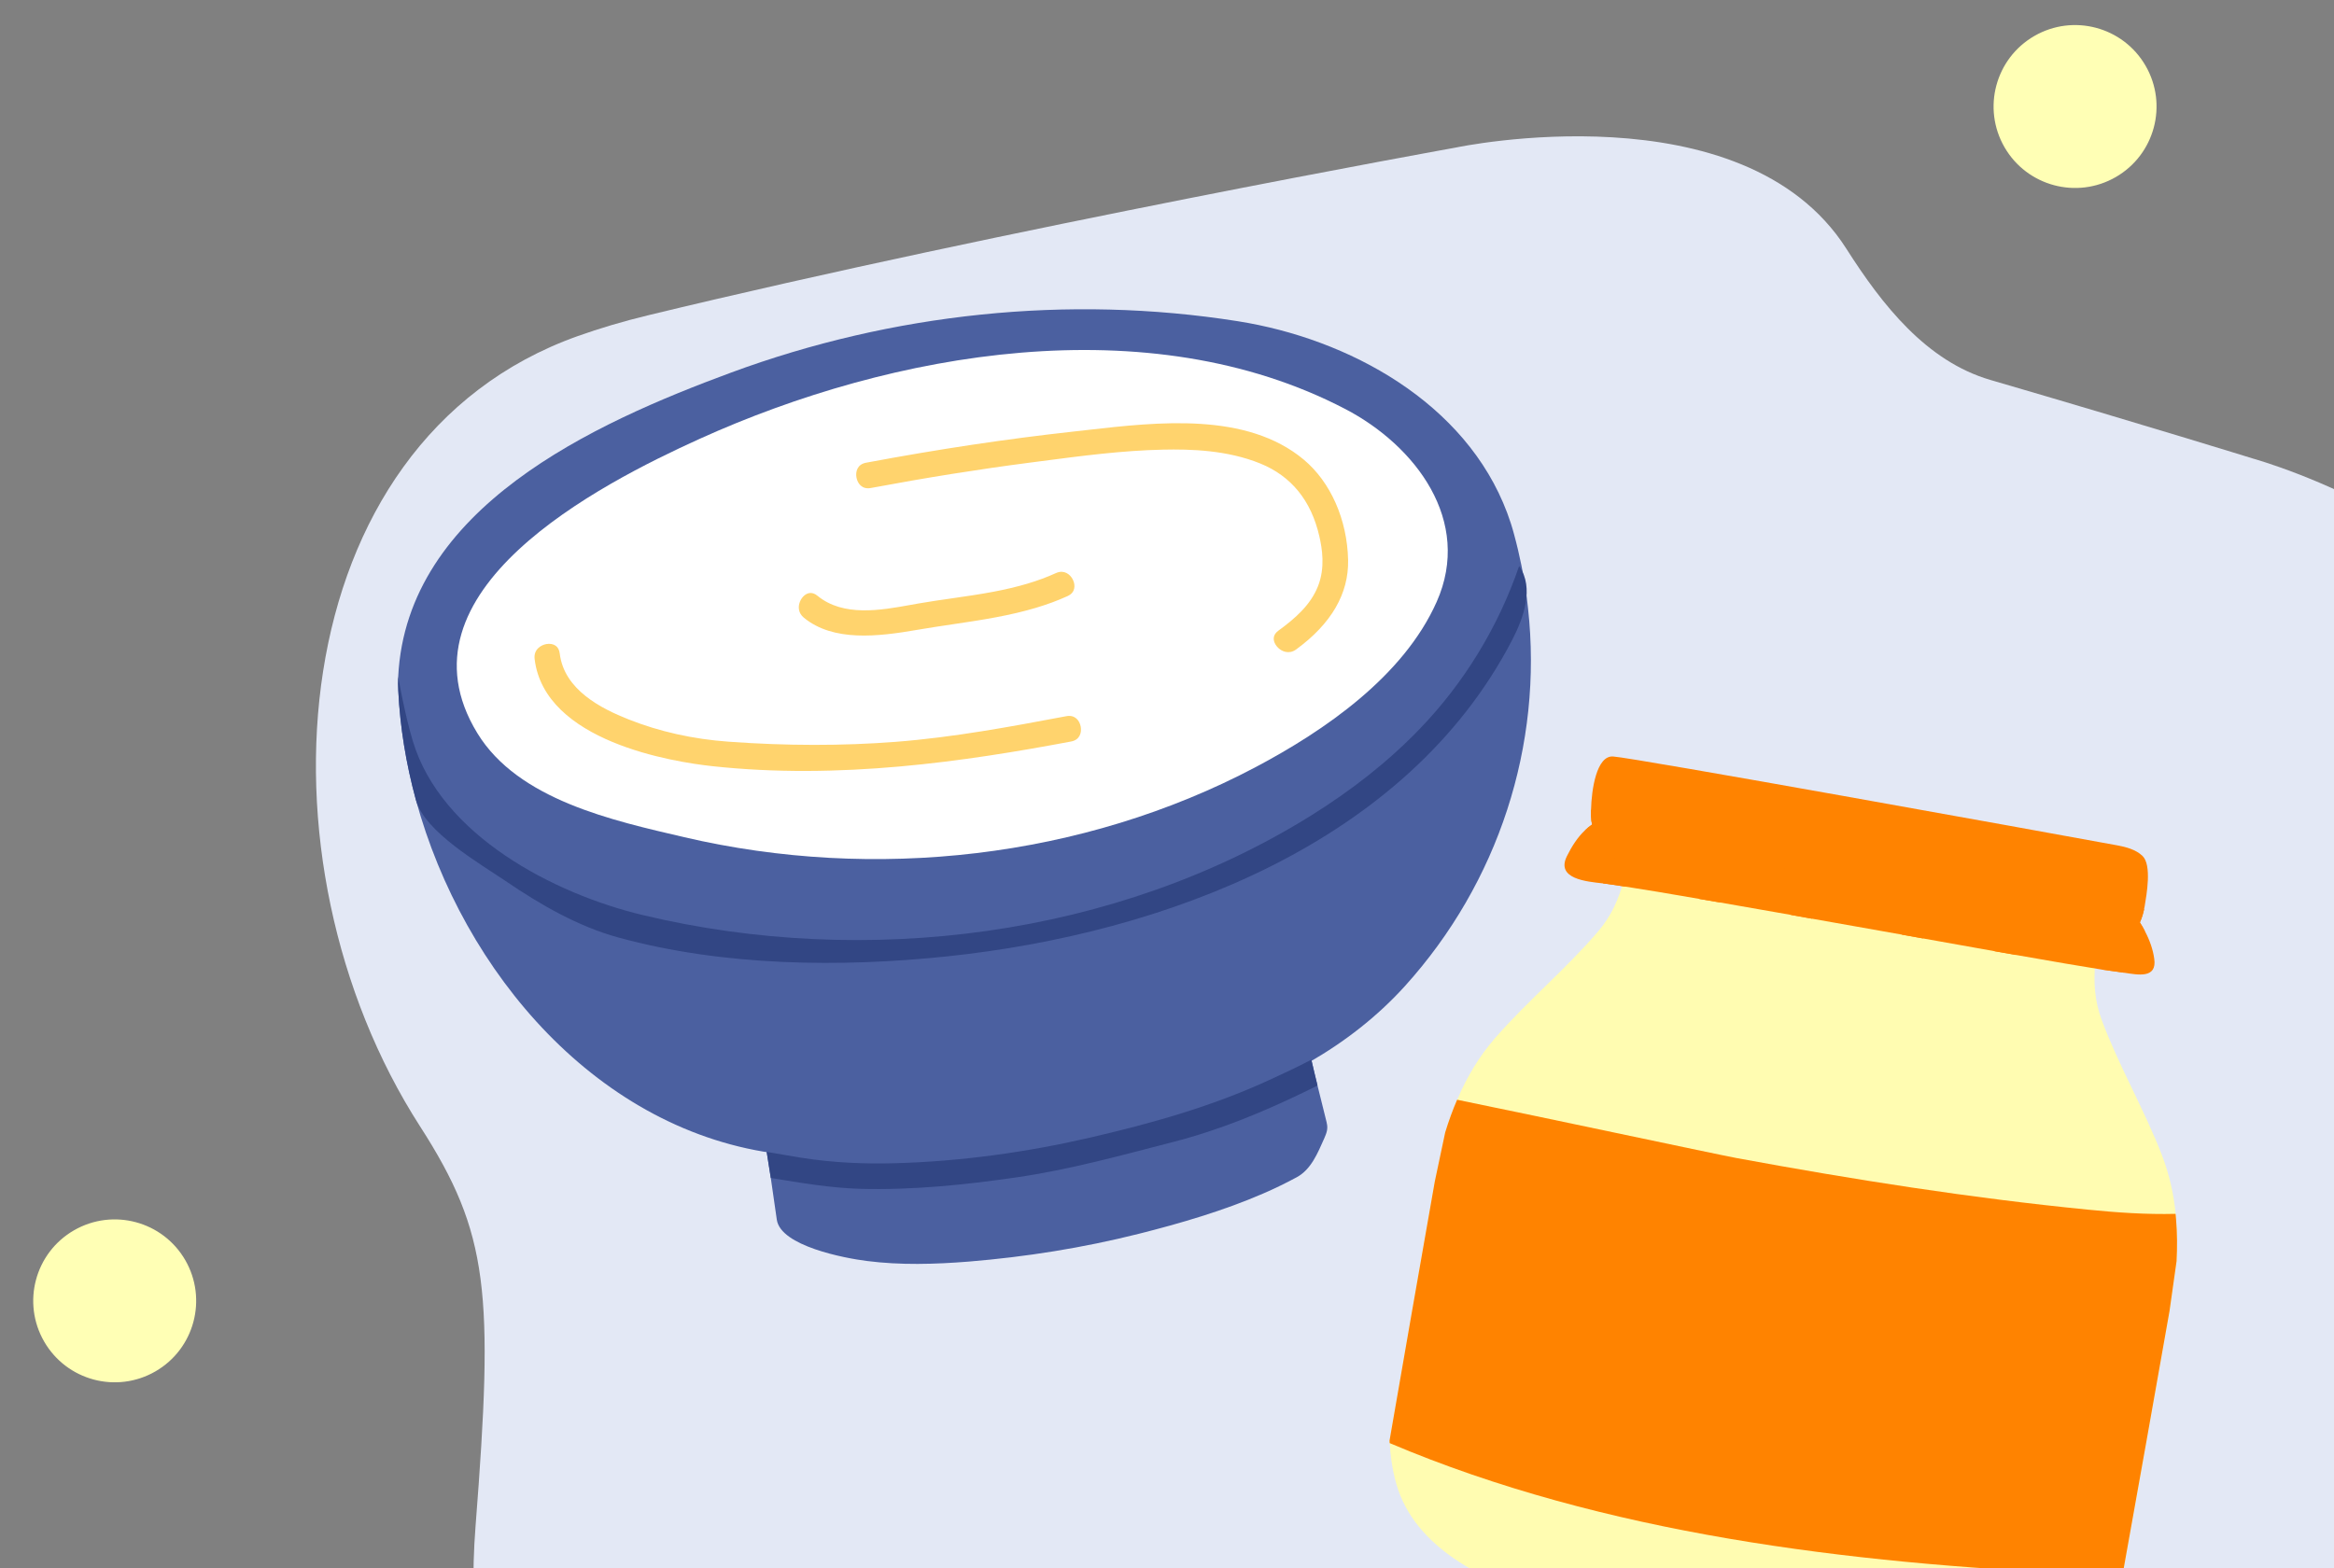 <svg width="125" height="84" viewBox="0 0 125 84" fill="none" xmlns="http://www.w3.org/2000/svg">
<rect x="0" y="0" width="125" height="84" fill="#808080" stroke="none"/>
<g clip-path="url(#clip0_5001_21162)">
<path d="M77.984 7.902C77.984 7.902 93.349 4.641 98.883 13.323C100.804 16.339 103.165 19.352 106.597 20.354C114.843 22.759 120.662 24.566 120.662 24.566C120.74 24.588 135.802 28.781 136.708 39.01C137.601 49.109 128.182 51.854 133.676 66.046C137.577 76.12 144.899 85.307 142.837 96.53C139.867 112.678 125.026 113.235 115.093 110.804C105.16 108.373 102.412 106.768 85.019 105.328C82.943 105.156 81.028 105.113 79.213 105.144C70.404 105.298 61.921 108.619 53.374 110.76C38.975 114.366 23.884 102.081 25.469 81.753C26.444 69.233 26.195 66.091 22.494 60.337C13.336 46.097 14.996 23.678 30.947 18.003C32.11 17.59 33.361 17.216 34.706 16.891C54.069 12.202 77.875 7.922 77.984 7.902Z" fill="#E3E8F5"/>
<path d="M71.052 60.147C71.135 60.475 71.049 60.688 70.918 60.993C70.568 61.775 70.222 62.648 69.446 63.068C68.861 63.381 68.266 63.676 67.651 63.939C65.516 64.866 63.194 65.542 60.976 66.1C57.996 66.85 54.945 67.333 51.886 67.585C50.065 67.73 48.221 67.783 46.421 67.552C45.259 67.406 41.8 66.758 41.602 65.335C41.497 64.589 41.392 63.85 41.281 63.106C41.208 62.643 41.135 62.179 41.061 61.709C40.959 61.053 40.842 60.395 40.725 59.735C41.329 59.636 41.932 59.677 42.547 59.716C43.291 59.759 44.035 59.738 44.777 59.774C46.238 59.843 47.668 59.89 49.087 59.623C50.447 59.375 51.775 58.992 53.139 58.806C54.597 58.594 56.053 58.376 57.495 58.078C60.021 57.554 62.489 56.76 65.01 56.215C66.147 55.973 67.273 55.741 68.368 55.352C68.716 55.231 69.347 55.014 69.854 55.143C69.978 55.689 70.101 56.227 70.23 56.772C70.339 57.236 70.445 57.693 70.561 58.156C70.721 58.82 70.887 59.485 71.055 60.148L71.052 60.147Z" fill="#4B60A0"/>
<path d="M81.482 30.291C81.639 31.053 81.757 31.819 81.835 32.584C82.646 39.925 80.244 47.294 75.243 52.825C72.274 56.106 68.228 58.248 64.094 59.397C57.053 61.353 49.105 62.71 41.788 61.826C32.074 60.651 24.809 52.13 22.277 42.862C21.748 40.922 21.424 38.948 21.33 37.005C21.317 36.752 21.314 36.501 21.326 36.248C21.78 27.196 31.805 22.673 39.157 19.959C47.772 16.779 57.201 15.773 66.283 17.206C72.212 18.141 78.499 21.55 80.721 27.48C80.859 27.848 80.981 28.223 81.085 28.615C81.237 29.171 81.368 29.731 81.482 30.29L81.482 30.291Z" fill="#4B60A0"/>
<path d="M72.044 21.91C61.51 16.413 47.8 18.828 37.456 23.516C32.124 25.933 20.921 31.675 25.565 39.277C27.754 42.861 32.844 43.962 36.647 44.85C46.831 47.229 57.978 45.996 67.246 41.096C70.956 39.133 75.166 36.23 76.94 32.247C78.875 27.904 75.807 23.873 72.045 21.91L72.044 21.91Z" fill="white"/>
<path d="M53.352 33.066C52.571 33.214 51.783 33.331 50.996 33.448C50.369 33.541 49.743 33.635 49.124 33.742C47.014 34.107 44.631 34.389 43.051 33.09C42.739 32.832 42.763 32.511 42.806 32.342C42.881 32.051 43.097 31.818 43.334 31.773C43.482 31.746 43.632 31.794 43.78 31.916C45.167 33.057 47.17 32.694 48.779 32.403L49.193 32.329C49.778 32.227 50.373 32.142 50.968 32.056C51.695 31.952 52.446 31.843 53.181 31.705C54.537 31.45 55.608 31.131 56.55 30.702C56.611 30.674 56.672 30.654 56.732 30.643C57.108 30.573 57.406 30.856 57.506 31.172C57.556 31.332 57.626 31.729 57.173 31.934C56.12 32.414 54.906 32.774 53.353 33.066L53.352 33.066Z" fill="#FFD36D"/>
<path d="M57.35 39.726C51.674 40.794 44.953 41.785 38.141 41.044C36.045 40.816 29.164 39.73 28.633 35.306C28.57 34.777 28.992 34.554 29.252 34.505C29.448 34.468 29.636 34.502 29.766 34.598C29.884 34.685 29.955 34.823 29.977 35.006C30.21 36.955 32.194 37.956 33.664 38.539C35.315 39.194 37.115 39.596 39.014 39.733C42.113 39.959 45.123 39.961 47.962 39.742C51.089 39.499 54.19 38.916 56.926 38.401L57.11 38.367C57.583 38.278 57.819 38.611 57.878 38.924C57.937 39.237 57.838 39.634 57.365 39.723L57.347 39.727L57.35 39.726Z" fill="#FFD36D"/>
<path d="M69.113 34.926C68.744 34.995 68.393 34.734 68.267 34.442C68.19 34.265 68.163 34.007 68.466 33.785C69.333 33.152 70.191 32.423 70.593 31.388C70.974 30.408 70.812 29.397 70.657 28.721C70.219 26.813 69.154 25.504 67.492 24.829C65.722 24.111 63.779 24.056 62.285 24.088C60.11 24.134 57.912 24.423 55.786 24.702L55.125 24.788C52.39 25.144 49.615 25.587 46.639 26.143C46.165 26.233 45.929 25.898 45.87 25.585C45.812 25.272 45.91 24.877 46.383 24.788C50.273 24.06 53.902 23.515 57.474 23.121L58.209 23.038C62.017 22.604 66.756 22.066 69.818 24.617C71.263 25.823 72.154 27.837 72.199 30.005C72.235 31.805 71.299 33.416 69.416 34.792C69.32 34.862 69.218 34.907 69.114 34.927L69.113 34.926Z" fill="#FFD36D"/>
<path d="M70.558 58.154C70.38 58.243 70.194 58.335 70.015 58.424C67.662 59.569 65.339 60.533 62.802 61.184C60.013 61.906 57.285 62.658 54.43 63.075C51.672 63.474 48.877 63.761 46.092 63.688C44.467 63.642 42.876 63.366 41.28 63.105C41.207 62.641 41.134 62.178 41.06 61.707C41.688 61.813 42.319 61.926 42.946 62.027C44.612 62.289 46.306 62.364 47.99 62.314C51.463 62.216 54.99 61.728 58.363 60.947C61.65 60.188 64.9 59.276 67.965 57.863C68.719 57.518 69.484 57.163 70.23 56.77C70.338 57.234 70.444 57.691 70.56 58.154L70.558 58.154Z" fill="#324684"/>
<path d="M81.382 30.357C82.155 31.504 81.618 33.068 80.978 34.3C75.308 45.219 62.306 50.011 50.766 51.23C45.026 51.837 38.748 51.76 33.149 50.232C30.956 49.634 28.945 48.467 27.076 47.196C25.705 46.265 22.741 44.563 22.277 42.864C21.748 40.924 21.425 38.95 21.331 37.007C21.318 36.754 21.314 36.503 21.326 36.25C21.392 36.649 21.472 37.045 21.554 37.441C21.713 38.194 21.883 38.956 22.107 39.693C23.626 44.755 29.669 47.884 34.425 49.022C46.344 51.875 59.789 50.209 70.258 43.663C72.345 42.358 74.311 40.838 76.022 39.062C78.409 36.588 80.244 33.583 81.358 30.326C81.365 30.337 81.372 30.347 81.379 30.358L81.382 30.357Z" fill="#324684"/>
<path d="M116.195 70.232C115.267 75.495 114.669 78.84 113.726 84.1C113.698 84.173 113.665 84.246 113.63 84.317C113.53 84.557 113.418 84.795 113.296 85.023C113.089 85.42 112.85 85.807 112.582 86.177C109.374 90.582 102.071 89.384 97.48 88.715C92.544 87.996 87.375 87.213 82.613 85.686C79.489 84.686 75.774 82.939 74.787 79.512C74.663 79.085 74.576 78.656 74.516 78.223C74.473 77.915 74.445 77.613 74.429 77.306C74.425 77.258 74.425 77.215 74.422 77.168C75.336 71.902 75.918 68.554 76.846 63.292C77.028 62.414 77.213 61.537 77.403 60.661C77.496 60.353 77.596 60.051 77.708 59.751C77.812 59.469 77.92 59.186 78.042 58.912C78.549 57.717 79.21 56.596 80.087 55.592C81.828 53.599 83.878 51.903 85.595 49.891C87.012 48.232 87.189 46.214 87.453 44.167C87.532 43.846 87.601 43.522 87.671 43.194C92.376 44.227 97.137 44.949 101.865 45.849C105.525 46.545 109.163 47.444 112.853 47.97C112.826 48.192 112.799 48.41 112.776 48.632C112.32 50.643 111.799 52.602 112.56 54.645C113.485 57.123 114.831 59.418 115.786 61.885C116.18 62.911 116.415 63.963 116.52 65.025C116.53 65.124 116.54 65.22 116.546 65.319C116.609 66.064 116.613 66.814 116.573 67.568C116.451 68.456 116.326 69.344 116.196 70.23L116.195 70.232Z" fill="#FFFCB1"/>
<path d="M113.759 52.109C113.672 52.094 113.589 52.083 113.512 52.073C113.317 52.051 113.003 52.007 112.589 51.946C111.563 51.784 109.927 51.504 107.949 51.155L106.824 50.957C105.621 50.744 104.327 50.512 102.984 50.272C102.61 50.206 102.233 50.139 101.857 50.069C100.268 49.788 98.635 49.496 97.046 49.216C96.665 49.145 96.288 49.078 95.914 49.012C94.597 48.78 93.322 48.555 92.136 48.35C91.747 48.282 91.37 48.215 91.003 48.155C89.413 47.879 88.045 47.649 87.029 47.494C86.662 47.437 86.344 47.388 86.078 47.353C86.009 47.345 85.933 47.335 85.849 47.325C84.964 47.227 83.311 47.084 83.92 45.86C84.174 45.351 84.483 44.858 84.884 44.481C85.001 44.364 85.129 44.262 85.265 44.169C85.249 44.104 85.239 44.035 85.227 43.967C85.21 43.839 85.204 43.631 85.21 43.379C85.234 42.313 85.502 40.467 86.39 40.526C87.45 40.584 109.299 44.534 113.393 45.287C113.856 45.373 114.385 45.509 114.744 45.853C115.253 46.345 114.96 47.937 114.86 48.548C114.852 48.597 114.842 48.65 114.829 48.702C114.805 48.815 114.777 48.931 114.74 49.05C114.703 49.172 114.658 49.293 114.602 49.412C114.7 49.566 114.792 49.723 114.873 49.882C115.124 50.355 115.302 50.851 115.372 51.356C115.532 52.438 114.504 52.222 113.757 52.11L113.759 52.109Z" fill="#FF8300"/>
<path d="M113.692 51.701C113.718 51.838 113.741 51.975 113.76 52.111C113.673 52.096 113.589 52.085 113.513 52.075C113.318 52.053 113.003 52.008 112.589 51.947C112.438 51.109 112.19 50.285 111.816 49.535C111.791 49.48 111.778 49.423 111.776 49.368L111.549 49.328C110.361 49.118 109.159 49 107.958 48.886C107.914 49.421 108.01 49.977 107.99 50.512C107.983 50.725 107.969 50.941 107.951 51.157L106.826 50.959C106.835 50.82 106.843 50.681 106.849 50.541C106.871 49.955 106.77 49.355 106.816 48.766C106.021 48.684 105.228 48.588 104.44 48.449C104.036 48.378 103.637 48.3 103.239 48.222C103.146 48.905 103.068 49.589 102.987 50.274C102.613 50.208 102.235 50.141 101.859 50.071C101.938 49.382 102.013 48.689 102.107 48.003C100.54 47.684 98.976 47.33 97.417 46.949C97.291 47.704 97.184 48.465 97.047 49.218C96.667 49.147 96.289 49.08 95.915 49.014C96.056 48.242 96.166 47.462 96.295 46.688C95.137 46.433 93.972 46.22 92.807 46.014C92.654 46.815 92.405 47.587 92.138 48.352C91.749 48.284 91.372 48.217 91.005 48.157C91.273 47.388 91.521 46.616 91.674 45.816C91.157 45.729 90.635 45.64 90.118 45.549C89.469 45.434 88.821 45.293 88.173 45.148C87.754 45.913 87.386 46.7 87.032 47.496C86.664 47.438 86.346 47.39 86.08 47.355C86.011 47.347 85.936 47.337 85.851 47.327C86.214 46.501 86.585 45.68 87.009 44.885C86.305 44.729 85.595 44.585 84.886 44.483C85.004 44.367 85.131 44.264 85.267 44.171C85.252 44.106 85.241 44.037 85.229 43.969C85.212 43.841 85.206 43.633 85.212 43.381C87.177 43.669 89.114 44.206 91.066 44.542C93.484 44.956 95.892 45.378 98.272 45.98C100.694 46.595 103.176 47.142 105.656 47.47C106.853 47.63 108.063 47.703 109.262 47.825C110.47 47.952 111.659 48.178 112.852 48.388C113.512 48.504 114.171 48.608 114.831 48.705C114.807 48.818 114.779 48.934 114.742 49.052C114.705 49.175 114.66 49.295 114.604 49.415C114.702 49.569 114.794 49.725 114.875 49.884C114.283 49.803 113.689 49.707 113.1 49.603C113.374 50.276 113.56 50.988 113.691 51.702L113.692 51.701Z" fill="#FF8300"/>
<path d="M116.568 67.571C116.608 66.817 116.604 66.066 116.541 65.322C116.535 65.223 116.525 65.127 116.515 65.028C114.948 65.068 113.364 64.957 111.831 64.804C105.532 64.181 99.262 63.193 93.032 62.044C91.954 61.846 82.557 59.837 78.038 58.915C77.916 59.191 77.808 59.472 77.704 59.754C77.593 60.054 77.493 60.357 77.399 60.664C77.21 61.541 77.023 62.417 76.842 63.295C75.914 68.558 75.332 71.906 74.419 77.171C74.422 77.219 74.422 77.262 74.425 77.309C85.919 82.186 99.05 83.748 111.447 84.317C112.177 84.348 112.907 84.356 113.626 84.319C113.662 84.247 113.694 84.175 113.723 84.101C114.666 78.841 115.263 75.496 116.191 70.233C116.32 69.347 116.446 68.459 116.567 67.571L116.568 67.571Z" fill="#FF8300"/>
<path d="M113.314 9.485C115.401 8.28 116.116 5.612 114.911 3.525C113.706 1.438 111.038 0.723 108.951 1.928C106.864 3.133 106.149 5.801 107.354 7.888C108.559 9.974 111.227 10.689 113.314 9.485Z" fill="#FFFFB5"/>
<path d="M8.325 73.467C10.411 72.262 11.126 69.594 9.922 67.507C8.717 65.421 6.049 64.706 3.962 65.91C1.875 67.115 1.16 69.783 2.365 71.87C3.57 73.957 6.238 74.672 8.325 73.467Z" fill="#FFFFB5"/>
</g>
<defs>
<clipPath id="clip0_5001_21162">
<rect width="125" height="84" fill="white"/>
</clipPath>
</defs>
</svg>
